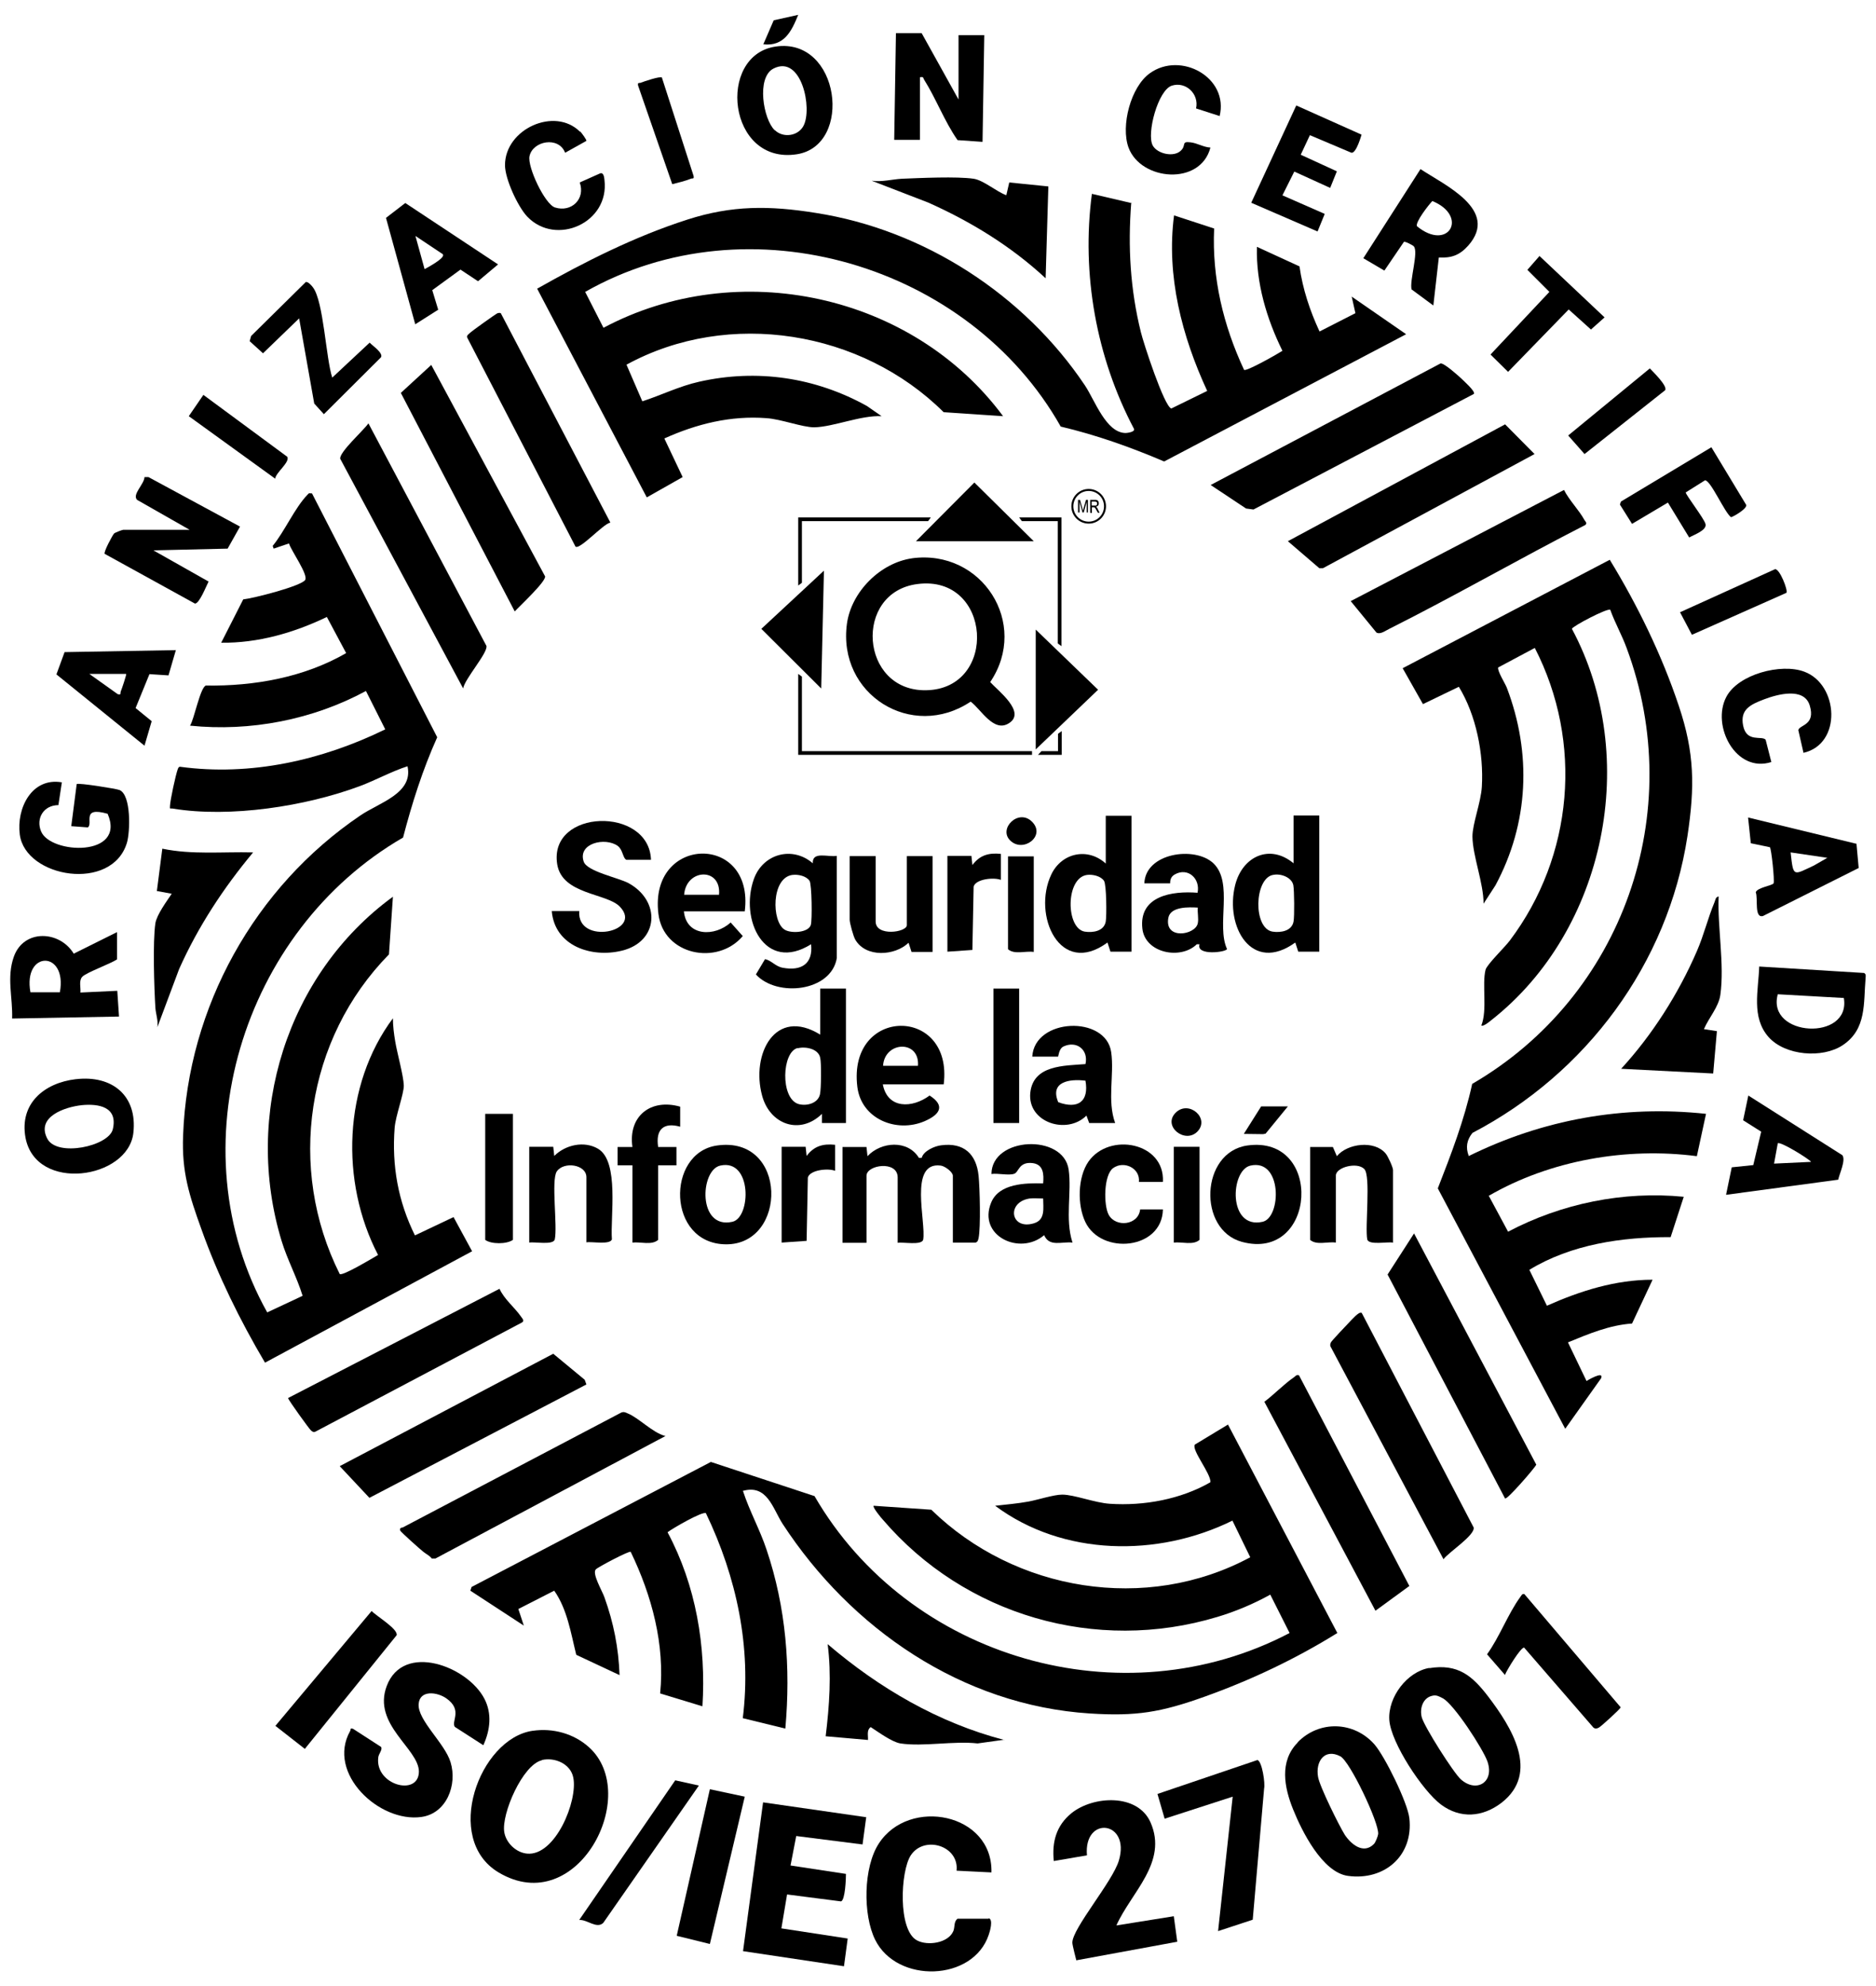 <?xml version="1.0" encoding="UTF-8"?> <svg xmlns="http://www.w3.org/2000/svg" id="Capa_1" data-name="Capa 1" viewBox="0 0 75.82 80.22"><defs><style> .cls-1 { fill: none; stroke: #000; stroke-miterlimit: 10; stroke-width: .08px; } </style></defs><g><path d="M59.35,46.7c3-1.48,6.25-2.07,9.6-1.71l-.37,1.71c-2.84-.37-5.92.16-8.41,1.6l.78,1.45c2.16-1.14,4.66-1.65,7.1-1.41l-.53,1.63c-1.96-.01-4.02.29-5.71,1.32l.71,1.45c1.35-.6,2.77-1.05,4.27-1.05l-.83,1.77c-.91.06-1.76.42-2.59.76l.75,1.56s.72-.44.59-.11l-1.45,2.04-5.15-9.71c.54-1.38,1.07-2.76,1.39-4.22,6.1-3.54,8.71-10.98,6.24-17.61-.19-.52-.47-1.01-.66-1.54-.11-.08-1.54.67-1.55.77,2.78,5.18,1.37,12.17-3.25,15.8-.07.06-.34.28-.41.22.25-.63.02-1.66.17-2.25.06-.22.78-.91.98-1.18,2.57-3.41,2.97-8.01,1.01-11.82l-1.48.79c-.04.14.28.64.35.82,1.01,2.65.89,5.47-.46,7.98l-.48.74c0-.84-.44-1.92-.45-2.71,0-.52.34-1.37.38-2.01.08-1.33-.23-2.9-.93-4.04l-1.45.7-.82-1.45,8.37-4.38c1.12,1.83,2.11,3.86,2.79,5.9.64,1.9.65,3.27.35,5.26-.79,5.16-4.09,9.59-8.69,11.99-.23.29-.28.58-.15.93Z"></path><path d="M45.72,8.19c-.14,1.77-.04,3.5.39,5.23.1.42.94,3,1.23,3.08l1.45-.71c-1.02-2.2-1.66-4.65-1.34-7.09l1.62.53c-.09,2,.37,3.91,1.21,5.71.1.07,1.35-.64,1.55-.77-.64-1.3-1.07-2.74-1.03-4.2l1.72.79c.13.92.42,1.79.81,2.63l1.45-.74-.15-.67,2.2,1.52-9.78,5.14c-1.36-.58-2.74-1.07-4.18-1.41-3.7-6.55-12.61-9.2-19.22-5.44l.74,1.45c5.43-2.89,12.49-1.37,16.15,3.57l-2.4-.16c-3.31-3.29-8.68-4.18-12.82-1.92l.64,1.48c.77-.25,1.49-.61,2.29-.79,2.34-.53,4.7-.18,6.79.98l.59.41c-.85-.04-1.93.43-2.72.45-.48,0-1.34-.33-1.93-.37-1.45-.11-2.82.23-4.13.82l.74,1.56-1.45.82-4.43-8.43c1.93-1.09,3.95-2.11,6.07-2.79,1.8-.58,3.32-.57,5.19-.27,4.38.68,8.43,3.31,10.88,6.97.4.6.85,1.91,1.64,1.92.06,0,.4-.04.34-.17-1.52-2.88-2.13-6.25-1.7-9.49l1.63.38Z"></path><path d="M12.61,19.93l5.06,9.85c-.59,1.31-1.02,2.67-1.38,4.05-6.51,3.76-9.21,12.53-5.49,19.18l1.43-.67c-.23-.75-.62-1.46-.85-2.22-1.55-5.09.21-10.77,4.5-13.9l-.16,2.33c-3.35,3.41-4.13,8.64-1.99,12.91.12.09,1.34-.65,1.55-.77-1.54-2.96-1.41-6.86.6-9.56,0,.31.04.62.09.92.08.49.34,1.4.35,1.8,0,.35-.33,1.21-.37,1.7-.12,1.53.14,2.98.82,4.35l1.56-.74.75,1.38-8.37,4.5c-1.01-1.71-1.9-3.51-2.57-5.39-.49-1.36-.8-2.31-.74-3.79.19-5.18,2.89-10.03,7.16-12.92.76-.52,2.15-.89,1.91-1.99-.65.21-1.26.55-1.92.8-2.2.82-5.25,1.29-7.57.91-.11-.02-.12.05-.11-.11.01-.24.23-1.25.31-1.47.02-.05.03-.1.09-.11,2.86.39,5.74-.26,8.3-1.51l-.78-1.55c-2.15,1.16-4.67,1.65-7.11,1.4.17-.26.41-1.54.64-1.62,1.96.03,3.97-.33,5.67-1.31l-.78-1.46c-1.33.64-2.79,1.06-4.27,1.04l.89-1.75c.4-.04,2.32-.53,2.5-.78.15-.2-.58-1.21-.65-1.48l-.62.21-.04-.11c.48-.58.9-1.55,1.41-2.07.06-.06.05-.07.15-.05Z"></path><path d="M30.03,60.23c.26.8.68,1.55.95,2.36.79,2.34.98,4.77.76,7.23l-1.72-.42c.36-2.86-.25-5.7-1.49-8.28-.13-.09-1.36.62-1.55.77,1.15,2.15,1.56,4.6,1.41,7.03l-1.71-.52c.2-1.97-.34-3.96-1.19-5.72-.06-.05-1.33.62-1.41.71-.16.17.26.87.35,1.13.37,1.03.57,2.04.61,3.14l-1.75-.82c-.22-.88-.36-1.83-.89-2.59l-1.45.74.22.67-2.16-1.41.05-.15,9.67-5.05,4.19,1.38c3.81,6.57,12.44,9.07,19.2,5.53l-.78-1.55c-.67.37-1.4.68-2.14.9-4.9,1.48-10.21-.06-13.52-3.93-.06-.06-.43-.51-.37-.56l2.33.16c3.38,3.3,8.69,4.18,12.89,1.92l-.72-1.48c-3.02,1.49-6.85,1.44-9.59-.6.45-.05.91-.09,1.35-.17.38-.07,1.02-.28,1.36-.28.49,0,1.31.33,1.93.37,1.38.09,2.86-.18,4.06-.87.03-.34-.77-1.3-.63-1.52l1.34-.81,4.42,8.42c-1.69,1.05-3.51,1.91-5.39,2.58-1.74.62-2.73.79-4.61.67-5.17-.33-9.66-3.43-12.42-7.66-.4-.62-.62-1.61-1.61-1.33Z"></path><path d="M36.86,22.55c2.82-.38,4.76,2.63,3.16,5,.29.33,1.47,1.21.76,1.66-.62.4-1.13-.56-1.55-.87-2.38,1.59-5.39-.29-5-3.15.18-1.29,1.35-2.46,2.64-2.64ZM37.08,23.59c-2.6.33-2.33,4.34.35,4.29,2.93-.05,2.66-4.68-.35-4.29Z"></path><path d="M21.53,69.91c.81-.12,1.66.11,2.27.66,2.14,1.92-.47,6.96-3.65,5.06-2.26-1.35-.78-5.4,1.37-5.72ZM21.9,71.1c-.78.18-1.64,2.17-1.52,2.9.07.44.48.83.92.87,1.14.11,2.06-2.13,1.87-3.07-.11-.56-.75-.83-1.27-.71Z"></path><path d="M60.83,60.53l-4.75-9.05,1.07-1.66,4.94,9.34c-.08.16-1.18,1.42-1.25,1.36Z"></path><path d="M18.72,27.81l-4.97-9.28c-.04-.27.95-1.15,1.14-1.43l4.77,8.99c.06.28-.87,1.32-.94,1.71Z"></path><path d="M26.9,58l-9.3,4.95h-.15c-.09-.12-.23-.18-.34-.27-.13-.1-.91-.8-.93-.85-.03-.08,0-.13.09-.13l8.83-4.64c.11-.05.18-.01.27.03.45.18.99.77,1.51.91Z"></path><path d="M59.57,15.91l-8.91,4.67-.3-.04-1.43-.95,9.29-4.91c.13-.03.69.47.83.6.1.1.59.53.52.63Z"></path><path d="M19.53,70.49l-1.15-.74c-.15-.23.33-.68-.34-1.15-.37-.26-1.07-.35-1.12.22-.06.65,1.06,1.59,1.29,2.36.28.91-.16,2.07-1.18,2.21-1.7.24-3.84-1.76-2.88-3.47.04-.07-.02-.13.12-.09l1.13.73c.07.11-.09.27-.11.41-.16,1.13,1.63,1.61,1.64.59,0-.93-1.89-1.9-1.3-3.46.67-1.78,3.27-.8,3.95.52.31.6.23,1.26-.04,1.86Z"></path><path d="M35.01,73.39l-.15,1.11-2.68-.34-.23,1.19,2.24.34c0,.19-.03,1.06-.2,1.11l-2.18-.28-.23,1.37,2.68.41-.15,1.12-4.08-.61.81-6.01,4.17.6Z"></path><path d="M57.76,67.38c1.16-.19,1.74.3,2.39,1.15.92,1.21,2.11,3.07.53,4.29-.76.58-1.66.65-2.44.07-.74-.55-2.03-2.5-2.09-3.42s.72-1.95,1.62-2.1ZM57.91,68.49c-.4.07-.54.51-.45.87.1.38,1.28,2.24,1.58,2.51.63.56,1.36.12,1.08-.71-.17-.5-1.37-2.35-1.82-2.57-.14-.07-.23-.13-.4-.1Z"></path><path d="M52.45,70.37c.87-.89,2.27-.85,3.1.09.42.48,1.34,2.35,1.41,2.98.17,1.51-1,2.53-2.48,2.33-1.04-.14-1.87-1.82-2.22-2.69s-.57-1.93.19-2.7ZM55.53,74.48c.06-.06.16-.31.17-.4.04-.45-1.14-2.94-1.53-3.14-.63-.33-1.01.2-.9.83.06.38.85,1.97,1.08,2.34.26.39.76.8,1.18.37Z"></path><path d="M20.8,24.69l-4.6-8.82,1.23-1.13,4.6,8.54c.04.21-1.03,1.2-1.23,1.42Z"></path><path d="M55.03,53.02l4.53,8.68c.05.32-1.02,1-1.22,1.28l-4.57-8.6c-.02-.06,0-.11.02-.16.02-.05.64-.71.75-.82.08-.08.39-.44.48-.37Z"></path><polygon points="52.05 21.86 60.83 17.14 62.02 18.34 53.47 22.95 53.32 22.95 52.05 21.86"></polygon><polygon points="23.7 55.92 14.93 60.5 13.73 59.22 22.36 54.68 23.63 55.73 23.7 55.92"></polygon><path d="M63.21,19.79c.22.43.6.8.83,1.22.04.06.11.11.04.19-2.66,1.36-5.26,2.86-7.93,4.2-.15.07-.36.24-.52.15l-1.04-1.27,8.62-4.49Z"></path><path d="M52.5,55.55l4.46,8.51-1.37,1-4.49-8.44c.4-.3.81-.73,1.21-1,.06-.04.07-.1.19-.07Z"></path><path d="M24.66,21.11c-.29.06-1.22,1.1-1.4.97l-4.38-8.45c-.02-.09.05-.12.1-.17.06-.07,1.07-.79,1.13-.81.04-.01.08-.02.13,0l4.43,8.46Z"></path><path d="M20.19,52.06c.19.42.61.75.86,1.11.05.08.17.18.04.25l-8.33,4.4c-.09.05-.12.01-.19-.04-.08-.07-.9-1.21-.93-1.31l8.54-4.41Z"></path><path d="M39.96,77.48c.19.05.05.53,0,.67-.63,1.89-3.71,1.98-4.59.2-.5-1.01-.48-2.93.15-3.89,1.22-1.88,4.61-1.23,4.55,1.17l-1.41-.07c.11-1.01-1.31-1.44-1.85-.62-.42.64-.53,3.04.26,3.44.42.22,1.25.11,1.46-.38.07-.17.01-.38.17-.5h1.26Z"></path><path d="M45.13,77.77l2.31-.37.14,1.03-4.08.75s-.16-.61-.16-.71c-.01-.57,1.63-2.47,1.88-3.32.48-1.61-1.43-1.83-1.29-.21l-1.34.23c-.08-.77.1-1.43.71-1.93.88-.71,2.68-.81,3.2.37.71,1.61-.78,2.82-1.38,4.16Z"></path><path d="M34.05,46.33h.97s.04.37.04.37c.55-.59,1.63-.67,2.08.07h.11c.07-.28.52-.48.79-.51.91-.12,1.42.35,1.51,1.23.05.48.09,2.09,0,2.52-.02.08-.03.15-.12.18h-.92s0-2.7,0-2.7c0-.15-.32-.39-.49-.41-1.31-.17-.58,2.29-.71,3-.08.23-.81.08-1.03.12v-2.64c0-.7-1.26-.51-1.26-.07v2.71h-.97v-3.87Z"></path><path d="M33.82,38.7c-.23,1.36-2.42,1.59-3.27.66l.37-.62c.27.06.42.3.72.35.74.14,1.23-.16,1.14-.95-1.87,1.17-2.9-.99-2.31-2.64.37-1.02,1.56-1.34,2.38-.63-.03-.5.62-.24.97-.3v4.13ZM32.02,35.34c-.85.12-.84,1.88-.31,2.21.25.16.96.13,1.06-.19.06-.2.04-1.63-.05-1.78-.13-.2-.47-.27-.69-.24Z"></path><path d="M50.63,77.54l-1.4.46.59-5.43-2.75.89-.29-1,4.04-1.37c.19.05.32.96.27,1.15l-.46,5.3Z"></path><path d="M23.41,36.81c-.09,1.39,2.62.83,1.64-.19-.53-.55-2.33-.48-2.53-1.71-.36-2.25,3.72-2.35,3.79-.18h-.99c-.15-.06-.14-.4-.35-.56-.51-.37-1.63-.11-1.38.63.13.4,1.4.65,1.81.87,1.32.72,1.23,2.37-.27,2.73-1.23.3-2.71-.19-2.83-1.6h1.12Z"></path><path d="M68.87,41.57l.52.08-.15,1.71-3.72-.19c1.26-1.37,2.32-3.04,3.06-4.75.28-.64.45-1.35.71-1.97.04-.09.04-.22.17-.24-.05,1.25.24,2.74.07,3.97-.07.5-.47.93-.66,1.38Z"></path><path d="M7.7,21.42l-2.16-1.23c-.21-.22.29-.63.3-.92h.16s3.7,2,3.7,2l-.5.89-3,.07,2.23,1.26c-.1.19-.37.89-.55.89l-3.65-2.01c-.05-.07.32-.76.38-.82.04-.04.33-.15.37-.15h2.72Z"></path><path d="M40.67,7.89l.12-.52,1.58.16-.11,3.71c-1.39-1.29-3.02-2.29-4.75-3.06l-2.28-.88c.41.06.84-.06,1.22-.08.74-.03,2.22-.1,2.9,0,.4.06.92.52,1.31.66Z"></path><path d="M40.59,70.27l-1.08.15c-.96-.11-2.2.14-3.12,0-.35-.06-.89-.46-1.2-.66-.17.12-.1.33-.11.52l-1.71-.15c.15-1.23.24-2.49.08-3.72,2.07,1.77,4.48,3.18,7.14,3.87Z"></path><path d="M10.23,34.43c-1.2,1.44-2.22,2.99-2.99,4.71l-.88,2.35c.04-.27-.06-.52-.08-.78-.05-.82-.11-2.67,0-3.42.06-.35.46-.89.66-1.19l-.6-.11.22-1.71c1.2.25,2.43.12,3.65.15Z"></path><path d="M37.25,1.34l1.49,2.68V1.42h1.04l-.07,4.31-1.01-.07c-.53-.76-.86-1.66-1.35-2.44-.05-.07,0-.13-.17-.1v2.53h-1.04l.07-4.31h1.04Z"></path><path d="M53.32,32.94v5.5h-.85s-.12-.37-.12-.37c-1.76,1.27-2.85-.64-2.43-2.32.29-1.16,1.4-1.68,2.36-.88v-1.93h1.04ZM51.44,35.34c-.75.16-.8,2.16-.01,2.29.33.05.78-.02.85-.41.04-.21.03-1.26-.01-1.47-.07-.32-.52-.48-.82-.41Z"></path><path d="M45.73,32.94v5.5h-.85s-.12-.37-.12-.37c-1.93,1.42-3.05-1.12-2.27-2.75.42-.88,1.48-1.1,2.2-.44v-1.93h1.04ZM43.93,35.34c-.87.12-.86,2.16-.09,2.29.32.05.78-.01.85-.41.04-.23.03-1.49-.07-1.64-.13-.2-.47-.27-.69-.24Z"></path><path d="M34.19,39.93v5.43h-.97s0-.37,0-.37c-.89.87-2.11.43-2.42-.74-.45-1.66.52-3.59,2.35-2.46v-1.86h1.04ZM32.24,42.33c-.64.15-.71,2.02.02,2.26.33.1.8-.02.88-.39.05-.22.06-1.25.01-1.47-.07-.37-.59-.47-.91-.39Z"></path><path d="M58.15,10.41l-.22,1.93-.88-.65c-.09-.35.29-1.51.09-1.74-.03-.04-.35-.21-.4-.18l-.79,1.16-.85-.5,2.31-3.6c.98.65,3.2,1.65,1.93,3.09-.34.38-.67.51-1.19.48ZM57.27,9.14c1.27,1.04,2.1-.41.62-1.02-.14.14-.71.87-.62,1.02Z"></path><path d="M4.73,37.63v1.12c-.26.18-1.27.54-1.41.71-.14.16-.05.43-.07.63l1.49-.07.07,1.04-4.32.08c.03-.85-.23-1.66.07-2.5.4-1.12,1.85-1.06,2.42-.12l1.75-.87ZM2.42,40.08c.31-1.7-1.5-1.7-1.19,0h1.19Z"></path><path d="M71.1,39.04l4.24.26c.09.06.06.12.06.2-.09,1.03.05,2.07-.93,2.72-.82.54-2.32.42-2.99-.33-.71-.8-.41-1.89-.38-2.85ZM74.52,40.31l-2.67-.15c-.47,1.73,2.97,1.91,2.67.15Z"></path><path d="M2.5,31.6l-.14.92c-.59,0-.92.53-.7,1.06.38.93,3.45,1.05,2.69-.71-1.09-.31-.57.39-.8.55l-.67-.05.22-1.7c.06-.06,1.62.19,1.73.24.48.2.43,1.7.3,2.13-.6,2-4.1,1.42-4.33-.33-.14-1.06.48-2.32,1.7-2.11Z"></path><path d="M60.83,67.66l-.73-.84c.5-.69.85-1.64,1.34-2.31.05-.06.07-.15.17-.12l3.89,4.57c0,.06-.81.79-.88.82-.08.04-.14.06-.22,0l-2.8-3.23c-.13-.03-.71.92-.78,1.11Z"></path><path d="M3.07,43.59c1.46-.17,2.49.66,2.32,2.17-.21,1.87-3.94,2.42-4.36.19-.25-1.38.76-2.21,2.03-2.36ZM3.3,44.64c-.66.07-1.85.46-1.39,1.35.39.76,2.49.31,2.65-.38.21-.9-.56-1.04-1.27-.97Z"></path><path d="M31.35,1.88c2.6-.38,3.14,3.99.86,4.35-2.8.44-3.26-4-.86-4.35ZM31.32,5.26c.33.32.93.24,1.15-.17.38-.7-.08-2.9-1.21-2.32-.7.36-.41,2.05.05,2.49Z"></path><path d="M38.14,43.8h-2.46c.19,1,1.19.97,1.89.45.66.42.4.78-.21,1.04-1.13.48-2.55-.09-2.71-1.39-.4-3.26,3.89-3.28,3.49-.1ZM37.1,43.05c.08-1.06-1.35-1-1.41,0h1.41Z"></path><path d="M45.06,45.36h-1.04l-.11-.3c-.79.79-2.39.28-2.27-.92.12-1.13,1.37-1.09,2.23-1.16.13-.58-.36-.96-.89-.71-.19.09-.2.41-.22.41h-1.04c.09-1.57,2.98-1.68,3.19-.18.13.91-.17,1.96.16,2.86ZM43.87,43.65c-.65-.08-1.45.04-1.1.87.79.29,1.25-.02,1.1-.87Z"></path><path d="M46.25,35.69c.03-1.24,2.04-1.53,2.79-.82.82.78.11,2.51.55,3.46-.01.13-1.26.29-1.11-.19h-.11c-.65.64-2.09.36-2.2-.63-.15-1.33,1.21-1.53,2.23-1.45.12-.57-.39-1.04-.92-.74-.24.14-.17.36-.19.36h-1.04ZM48.41,36.66c-.36-.02-1.1-.05-1.19.41-.17.91,1.1.7,1.19.22.04-.19-.02-.43,0-.63Z"></path><path d="M43.35,50.19c-.44-.05-.94.19-1.15-.3-.98.84-2.7.03-2.14-1.32.32-.77,1.38-.79,2.1-.77.03-.36.02-.76-.42-.82-.57-.07-.56.37-.75.43-.22.08-.66-.03-.92.01.01-1.51,2.91-1.64,3.12-.18.13.92-.15,1.99.15,2.93ZM42.16,48.41c-.18,0-.37-.02-.55,0-.95.15-.77,1.29.18,1,.47-.14.37-.62.37-1.01Z"></path><path d="M7.11,26.25l-.3,1.03-.77-.05-.56,1.37.65.53-.29.99-3.56-2.88.33-.9,4.49-.08ZM5.1,27.22h-1.49l1.15.82c.16.03.09-.03.12-.11.04-.09.24-.69.22-.71Z"></path><path d="M16.78,13.09l-1.18-4.29.78-.6,3.75,2.48-.81.68-.71-.47-1.14.83.24.79-.93.59ZM17.9,10.27l-1.11-.74.37,1.34s.85-.44.74-.59Z"></path><path d="M30.1,36.81h-2.46c.1,1.03,1.26,1.03,1.89.45l.49.55c-1.03,1.21-3.21.77-3.41-.9-.39-3.18,3.89-3.27,3.49-.1ZM29.06,36.14c.1-1.12-1.33-1.06-1.41,0h1.41Z"></path><path d="M74.29,47.65l-4.53.61.23-1.11.87-.09.32-1.35-.73-.46.21-1,3.8,2.41c.15.2-.12.75-.17,1ZM73.19,46.92c-.14-.15-1.25-.83-1.34-.74l-.15.82,1.49-.07Z"></path><path d="M75.03,34.07l.09.99-3.87,1.94c-.36.09-.19-.7-.29-.96.06-.19.67-.27.72-.36s-.09-1.42-.15-1.46l-.77-.16-.11-1.04,4.37,1.06ZM73.86,34.65l-1.49-.22c.11,1.02.1.92.94.53l.54-.31Z"></path><path d="M56.29,50.19c-.22-.04-.95.11-1.03-.12-.1-.5.15-2.57-.12-2.85-.29-.3-1.15-.07-1.15.26v2.71c-.33-.05-.78.12-1.04-.11v-3.75h.92s.16.37.16.37c.43-.52,1.52-.65,1.97-.11.09.1.3.56.3.67v2.94Z"></path><path d="M55.03,5.43s-.21.77-.41.74l-1.68-.71-.37.79,1.46.67-.27.67-1.45-.66-.48.96,1.71.75-.29.71-2.68-1.16,1.82-3.93,2.64,1.18Z"></path><path d="M12.32,70.64l-1.19-.93,3.89-4.64c.18.2,1.08.73,1.01.98l-3.71,4.59Z"></path><polygon points="30.1 72.57 28.69 78.52 27.35 78.19 28.69 72.27 30.1 72.57"></polygon><path d="M23.7,50.19v-2.64c0-.52-.92-.65-1.2-.23-.23.36.04,2.21-.08,2.75-.08.23-.81.08-1.03.12v-3.87h.97s.04.37.04.37c.45-.45,1.21-.62,1.77-.29.87.51.49,2.77.56,3.66-.08.23-.81.08-1.03.12Z"></path><path d="M28.97,46.27c2.88-.42,2.87,4.02.36,3.99-2.38-.03-2.41-3.69-.36-3.99ZM29.11,47.08c-.82.18-.92,2.59.49,2.27.76-.17.8-2.56-.49-2.27Z"></path><path d="M50.4,46.27c3.11-.45,2.81,4.71-.21,3.89-1.79-.49-1.67-3.61.21-3.89ZM50.54,47.08c-.82.18-.92,2.59.49,2.27.76-.17.8-2.56-.49-2.27Z"></path><path d="M35.39,34.58v2.64c0,.62,1.26.44,1.26.15v-2.79h1.04v3.87h-.85s-.12-.37-.12-.37c-.55.53-1.72.61-2.15-.12-.08-.13-.23-.68-.23-.81v-2.57h1.04Z"></path><path d="M13.43,15.25l1.51-1.41c.12.13.55.41.46.59l-2.31,2.3-.39-.43-.61-3.44-1.46,1.41-.54-.49.06-.21,2.21-2.18c.09-.02.24.15.29.22.43.57.52,2.86.78,3.65Z"></path><path d="M72.89,30.41l-.21-.92c.05-.22.71-.19.46-1-.23-.74-1.3-.45-1.85-.24s-.97.41-.84,1.06c.14.7.76.39.91.57l.23.9c-1.44.46-2.43-1.47-1.82-2.63.48-.92,2.22-1.37,3.15-1.02,1.39.51,1.54,2.93-.04,3.28Z"></path><path d="M49.3,4.69l-.96-.31c.13-.59-.42-1.1-.98-.92s-1.03,1.95-.77,2.42c.19.34.87.49,1.15.19.21-.21-.01-.37.38-.32.27.03.53.2.8.21-.4,1.55-2.81,1.35-3.31,0-.32-.88.09-2.45.86-3,1.25-.9,3.21.17,2.82,1.74Z"></path><path d="M23.45,5.31c.05.05.26.33.25.38l-.86.48c-.26-.68-1.31-.48-1.44.14-.09.43.62,1.94,1.03,2.07.66.21,1.24-.34,1-1.01l.83-.37c.14-.04.16.17.17.27.21,1.73-1.96,2.69-3.12,1.48-.38-.4-.9-1.52-.9-2.08,0-1.46,2.01-2.37,3.03-1.35Z"></path><path d="M46.99,47.74h-.96c.06-.56-.61-.87-1.04-.56-.39.28-.39,1.51-.18,1.89.29.52,1.2.42,1.27-.22h.92c-.03,1.63-2.5,1.86-3.14.5-.32-.68-.31-1.79.13-2.43.84-1.2,3.09-.78,3.01.81Z"></path><path d="M69.17,18.07l1.39,2.3c.13.15-.56.53-.6.52-.26-.19-.82-1.49-1.05-1.49l-.78.49c0,.1.75,1.06.8,1.28.06.25-.47.43-.66.54l-.86-1.41-1.45.86-.49-.78.04-.12,3.65-2.19Z"></path><path d="M25.56,47.07h-.6s0-.74,0-.74h.6c-.18-1.25.74-1.97,1.93-1.63v.81c-.67-.19-1,.11-.89.82h.74s0,.74,0,.74h-.74s0,3.01,0,3.01c-.26.23-.71.07-1.04.11v-3.12Z"></path><polygon points="62.22 10.34 64.85 12.82 64.3 13.31 63.4 12.5 60.95 15.02 60.24 14.32 62.62 11.79 61.73 10.9 62.22 10.34"></polygon><path d="M28.24,72.13l-3.86,5.54c-.27.25-.64-.14-.97-.12l3.88-5.64.95.21Z"></path><polygon points="41.86 30.27 41.86 25.43 44.38 27.86 41.86 30.27"></polygon><polygon points="33.3 23.05 33.19 27.81 30.77 25.4 33.3 23.05"></polygon><polygon points="41.78 21.86 37.02 21.86 39.38 19.49 41.78 21.86"></polygon><path d="M20.73,44.99v5.09c-.25.18-.88.18-1.12,0v-5.09h1.12Z"></path><rect x="40.15" y="39.93" width="1.04" height="5.43"></rect><path d="M40.45,34.5v1.04c-.28-.11-1.01-.04-1.1.27l-.05,2.56-1.01.07v-3.87h.97s.04.37.04.37c.3-.4.66-.5,1.15-.45Z"></path><path d="M33.75,46.25v1.04c-.28-.11-1.01-.04-1.1.27l-.05,2.56-1.01.07v-3.87h.97s.04.37.04.37c.3-.4.66-.5,1.15-.45Z"></path><path d="M11.13,19.34l-3.5-2.53.59-.86,3.39,2.5c.12.22-.47.64-.49.89Z"></path><path d="M67.3,15.76l-3.26,2.58-.66-.75,3.3-2.71c.14.15.72.71.62.88Z"></path><path d="M72.21,23.94l-3.83,1.7-.48-.91,3.84-1.74c.19-.02.53.86.46.95Z"></path><path d="M26.75,3.13l1.28,3.97c.03.15-.04.09-.11.12-.22.09-.52.16-.75.22l-1.38-3.98c-.03-.15.04-.09.11-.12.13-.05.77-.27.86-.21Z"></path><path d="M48.48,46.33v3.75c-.26.23-.71.07-1.04.11v-3.87h1.04Z"></path><path d="M41.78,34.58v3.87c-.33-.05-.78.12-1.04-.11v-3.75h1.04Z"></path><polygon points="32.41 30.34 41.71 30.34 41.71 30.49 32.26 30.49 32.26 27.22 32.41 27.33 32.41 30.34"></polygon><polygon points="37.62 20.9 37.51 21.05 32.41 21.05 32.41 21.16 32.41 23.54 32.26 23.65 32.26 20.9 37.62 20.9"></polygon><polygon points="52.05 44.69 51.15 45.79 51.05 45.81 50.27 45.8 50.97 44.69 52.05 44.69"></polygon><path d="M48.39,45.71c-.5.5-1.41-.22-.88-.76s1.41.22.88.76Z"></path><polygon points="42.9 20.9 42.9 26.1 42.75 25.99 42.75 21.16 42.75 21.05 41.3 21.05 41.19 20.9 42.9 20.9"></polygon><path d="M40.84,33.96c-.52-.48.33-1.33.88-.76s-.36,1.25-.88.76Z"></path><path d="M30.85,1.79l.42-.97.99-.22c-.27.67-.57,1.28-1.41,1.19Z"></path></g><g><path d="M43.57,20.7v-.51h.08l.1.36.02.08s.01-.05.02-.08l.1-.36h.08v.51h-.05v-.43l-.12.43h-.05l-.12-.44v.44h-.05Z"></path><path d="M44.06,20.7v-.51h.19s.07,0,.09.01.03.03.05.05c.01.02.02.05.02.08,0,.04-.01.07-.03.09-.02.02-.05.04-.09.05.02,0,.03.02.04.03.02.02.03.04.04.07l.07.14h-.07l-.06-.11s-.04-.07-.05-.08c-.01-.01-.02-.02-.03-.03-.01,0-.02,0-.04,0h-.06v.23h-.06ZM44.12,20.42h.12s.05,0,.06,0,.02-.02.03-.03.01-.03.01-.05c0-.03,0-.05-.02-.06s-.04-.02-.07-.02h-.13v.17Z"></path></g><circle class="cls-1" cx="44" cy="20.45" r=".66"></circle><polygon points="42.76 29.64 42.76 30.34 42.09 30.34 41.95 30.49 42.91 30.49 42.91 30.34 42.91 29.53 42.76 29.64"></polygon></svg> 
